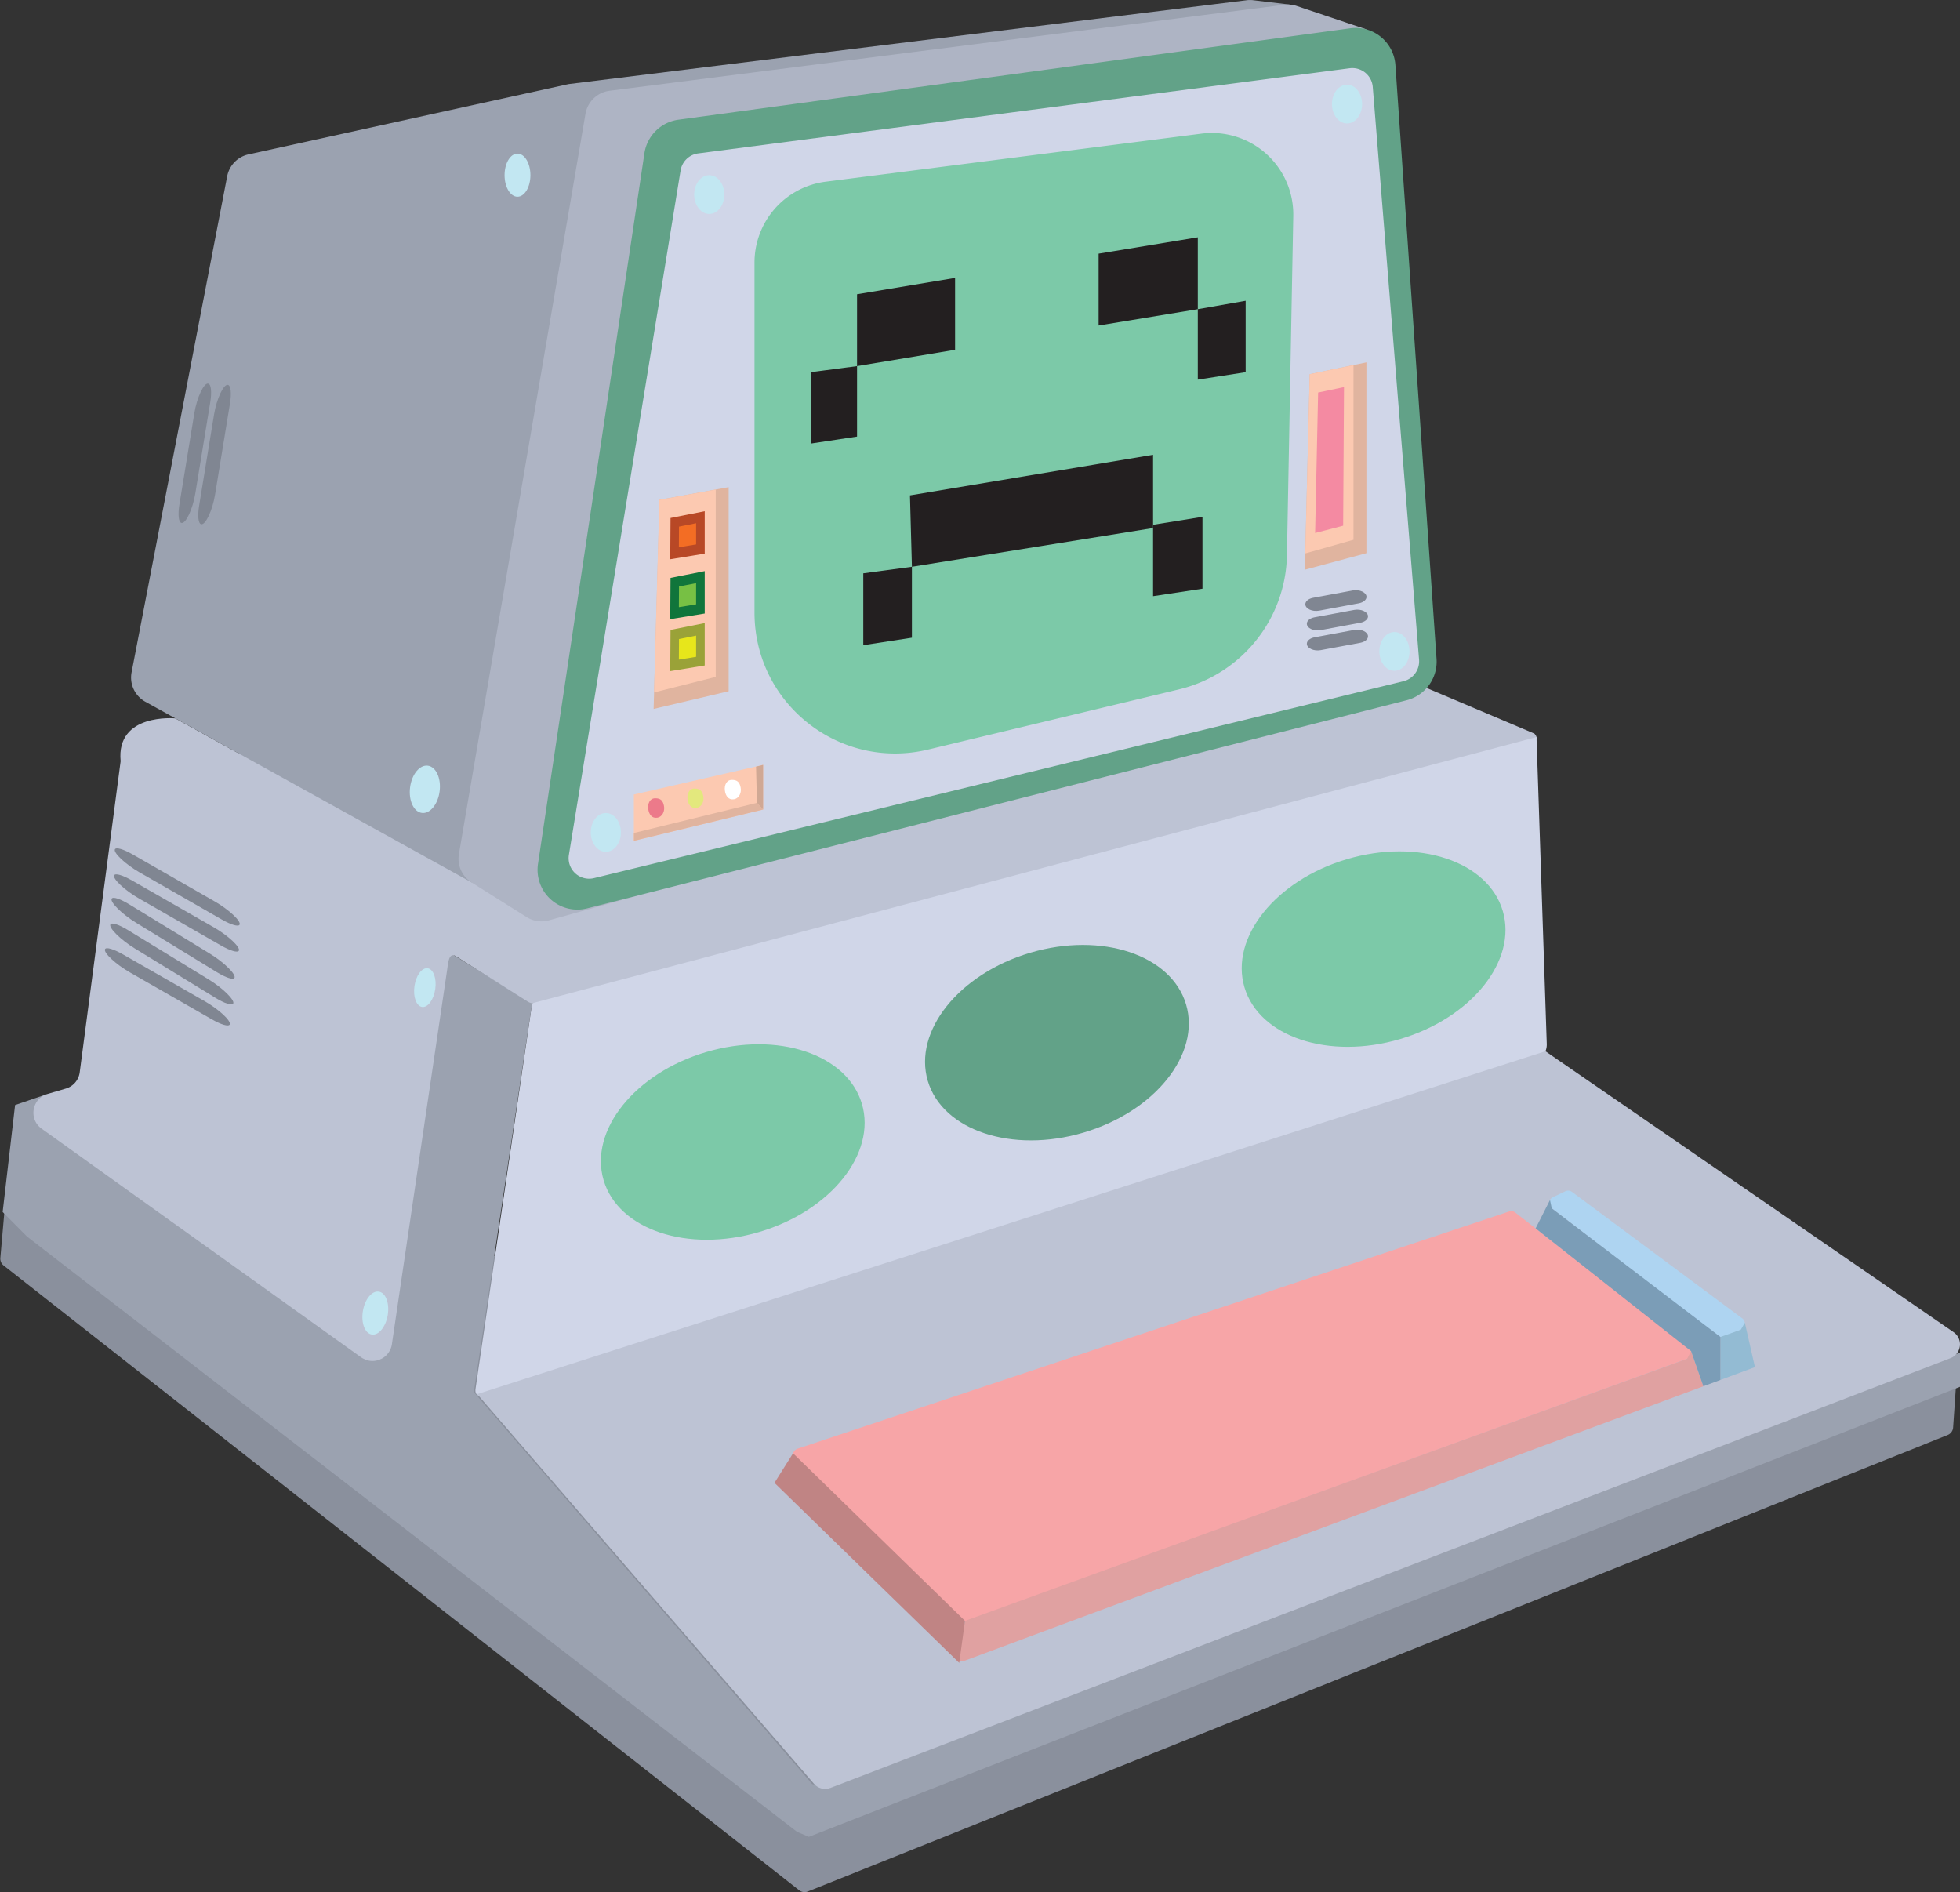 <svg id="Layer_1" data-name="Layer 1" xmlns="http://www.w3.org/2000/svg" viewBox="0 0 2265.41 2186.72"><rect x="0" y="0" width="2265.41" height="2186.72" fill="#333333" stroke="none"/><defs><style>.cls-1{fill:#8a909d;}.cls-2{fill:none;}.cls-3{fill:#9ba2b0;}.cls-4{fill:#bdc3d4;}.cls-5{fill:#aeb4c4;}.cls-6{fill:#62a288;}.cls-7{fill:#d0d6e8;}.cls-8{fill:#7cc9a8;}.cls-9{fill:#e0b49f;}.cls-10{fill:#fcc9b1;}.cls-11{fill:#d0a894;}.cls-12{fill:#fff;}.cls-13{fill:#e3e87d;}.cls-14{fill:#ec7a8a;}.cls-15{fill:#b84826;}.cls-16{fill:#f36d24;}.cls-17{fill:#10753b;}.cls-18{fill:#77c044;}.cls-19{fill:#9aa238;}.cls-20{fill:#e7e61b;}.cls-21{fill:#f48aa2;}.cls-22{fill:#808692;}.cls-23{fill:#c2e7f2;}.cls-24{fill:#aed4f1;}.cls-25{fill:#f7a5a7;}.cls-26{fill:#e0a1a1;}.cls-27{fill:#93bbd3;}.cls-28{fill:#7b9db7;}.cls-29{fill:#c08484;}.cls-30{fill:#231f20;}</style></defs><path class="cls-1" d="M5.07,1400.59.4,1453.93a9.94,9.94,0,0,0,3.78,8.57l919.57,722.1a10,10,0,0,0,9.86,1.41l1317.6-527.62a10,10,0,0,0,6.23-8.53l3.22-46.94"/><path class="cls-2" d="M2265.41,1554.94v39.74a12.87,12.87,0,0,1-8.22,12L935.07,2120.75a12.91,12.91,0,0,1-12.57-1.83L5,1407.36a12.87,12.87,0,0,1-4.9-11.66l13-112.88a12.88,12.88,0,0,1,10.11-11.12L52,1265.55"/><polygon class="cls-3" points="518.26 1100.09 450.88 1560.26 440.14 1570.73 420.85 1570.73 41.83 1294.25 52.69 1265.04 17.44 1277.07 3.07 1400.71 31.28 1429.11 921.25 2117.07 934.9 2122.82 2265.41 1602.72 2265.41 1563.18 956.29 2067.42 938.68 2061.72 547.66 1608.78 615.05 1159.47 518.26 1100.09"/><path class="cls-4" d="M1649,795.14l124.44,52.68c10,10.23-11,14.7-24.6,18.27L621.18,1159.23a14.27,14.27,0,0,1-11.32-1.76l-82.59-52.14c-8.71-5.55-9.17,7.11-10.72,17.32l-63.63,431a22.64,22.64,0,0,1-35.55,15L48.11,1304.39c-15.35-11-11.3-34.82,6.81-40.12l21.13-6.19a22.64,22.64,0,0,0,16.08-18.77l47.29-359.58"/><path class="cls-4" d="M202.64,830.24s-68.58-6.54-63.22,49.49l382.49,221.7s-.47-25.14,105.25-36.69"/><path class="cls-3" d="M1490.55,5.27l-41.93-5a31.73,31.73,0,0,0-7.73,0L658.68,97c-1,.12-2,.29-2.92.5L287.11,178.46a32,32,0,0,0-24.5,25.14L152.08,777.07A31.93,31.93,0,0,0,168,811l377.17,208.88"/><path class="cls-5" d="M1579.23,33.94,1498.31,6.77a32.59,32.59,0,0,0-13.84-1.24L704.56,104.9a32.42,32.42,0,0,0-27.86,26.69L530.43,987a32.43,32.43,0,0,0,14.7,32.91l63.48,39.92a32.4,32.4,0,0,0,27,3.49l102.73-28.67"/><path class="cls-6" d="M1660.39,761.49,1612.84,75.11a46,46,0,0,0-52.1-42.41L784.12,138.36a46,46,0,0,0-39.29,38.78l-123,821.25a46,46,0,0,0,56.83,51.41l947.17-240.53A46,46,0,0,0,1660.39,761.49Z"/><ellipse class="cls-2" cx="1556.93" cy="120.28" rx="17.43" ry="22.41"/><path class="cls-7" d="M1560,78.88,807,177.31A23.71,23.71,0,0,0,786.65,197L657.53,988a23.71,23.71,0,0,0,29,26.86l935.66-227.58a23.73,23.73,0,0,0,18-25l-53.53-661.83A23.72,23.72,0,0,0,1560,78.88Z"/><path class="cls-8" d="M1494.8,249.67l-7.31,391.81a162.75,162.75,0,0,1-124.77,155.23l-289.93,69.54C970.45,890.8,872.07,813.23,872.07,708V303.47A94.2,94.2,0,0,1,954.32,210l434.35-55.55A94.19,94.19,0,0,1,1494.8,249.67Z"/><polygon class="cls-9" points="842.19 563.02 762.28 577.64 755.46 819.31 842.19 798.85 842.19 563.02"/><polygon class="cls-10" points="756 800.24 827.25 782.28 827.25 565.75 762.08 577.67 756 800.24"/><polygon class="cls-9" points="1579.34 418.8 1513.8 432.46 1508.2 658.43 1579.34 639.3 1579.34 418.8"/><polygon class="cls-10" points="1508.67 639.58 1564.4 623.81 1564.4 421.91 1513.8 432.46 1508.67 639.58"/><polygon class="cls-10" points="882.04 883.97 732.61 918.22 732.61 971.76 882.04 935.58 882.04 883.97"/><polygon class="cls-9" points="882.04 935.58 874.89 927.86 732.61 962.7 732.61 971.76 882.04 935.58"/><polygon class="cls-11" points="874.89 927.86 873.86 885.97 882.04 883.97 882.04 935.58 874.89 927.86"/><path class="cls-12" d="M837.86,913.73c.81,6.17,4.22,11,10.37,10s9-7.72,7.82-13.57c-1.2-6.18-3.8-8.85-10.09-8.85S837,907.5,837.86,913.73Z"/><path class="cls-13" d="M794.67,923.74c.82,6.17,4.23,11,10.38,10s9-7.72,7.81-13.57c-1.2-6.17-3.8-8.85-10.09-8.85S793.85,917.5,794.67,923.74Z"/><path class="cls-14" d="M749.25,935c.82,6.17,4.23,11,10.38,10s9-7.73,7.81-13.57c-1.2-6.18-3.8-8.86-10.09-8.86S748.43,928.78,749.25,935Z"/><polygon class="cls-15" points="814.53 590.81 814.53 639.8 774.68 646.33 775.01 598.65 814.53 590.81"/><path class="cls-2" d="M807.29,592.53"/><polygon class="cls-16" points="804.57 604.69 804.57 629.18 784.65 632.45 784.81 608.61 804.57 604.69"/><polygon class="cls-17" points="814.53 660.04 814.53 709.03 774.68 715.56 775.01 667.89 814.53 660.04"/><path class="cls-2" d="M807.29,661.77"/><polygon class="cls-18" points="804.57 673.92 804.57 698.42 784.65 701.68 784.81 677.84 804.57 673.92"/><polygon class="cls-19" points="814.53 720.11 814.53 769.1 774.68 775.63 775.01 727.96 814.53 720.11"/><path class="cls-2" d="M805.46,726.82"/><polygon class="cls-20" points="804.57 734.59 804.57 759.08 784.65 762.35 784.81 738.51 804.57 734.59"/><polygon class="cls-21" points="1553.43 447.37 1523.51 453.66 1520.05 616 1552.45 607.57 1553.43 447.37"/><path class="cls-22" d="M1524.74,705.73l45.79-8.5c5.27-1,8.89-4,8.89-7.42h0c0-5.19-8-8.91-16-7.42l-45.78,8.5c-5.28,1-8.89,4-8.89,7.42h0C1508.73,703.5,1516.76,707.22,1524.74,705.73Z"/><path class="cls-22" d="M1526.48,728.22l45.79-8.51c5.28-1,8.89-4,8.89-7.42h0c0-5.18-8-8.9-16-7.42l-45.79,8.51c-5.27,1-8.89,4-8.89,7.42h0C1510.47,726,1518.5,729.7,1526.48,728.22Z"/><path class="cls-22" d="M1526.48,751.38l45.79-8.51c5.28-1,8.89-4,8.89-7.42h0c0-5.18-8-8.91-16-7.42l-45.79,8.51c-5.27,1-8.89,4-8.89,7.42h0C1510.47,749.14,1518.5,752.86,1526.48,751.38Z"/><path class="cls-22" d="M225.78,570.12l17.19-105c2-12.1,1.06-20.95-2.26-21.77h0c-5-1.24-13.11,15.92-16.11,34.24l-17.18,105c-2,12.09-1.06,20.94,2.26,21.76h0C214.71,605.6,222.79,588.43,225.78,570.12Z"/><path class="cls-22" d="M248.58,571.59l17.19-105c2-12.1,1.06-20.95-2.26-21.77h0c-5-1.25-13.11,15.92-16.11,34.24l-17.19,105c-2,12.1-1.05,21,2.27,21.77h0C237.51,607.07,245.59,589.91,248.58,571.59Z"/><ellipse class="cls-23" cx="1556.93" cy="120.28" rx="17.43" ry="22.41"/><line class="cls-2" x1="1571.25" y1="103.59" x2="1548.71" y2="136.83"/><ellipse class="cls-23" cx="819.78" cy="224.87" rx="17.43" ry="22.41"/><line class="cls-2" x1="834.73" y1="240.89" x2="807.56" y2="213.36"/><ellipse class="cls-23" cx="700.24" cy="962.02" rx="17.43" ry="22.41"/><line class="cls-2" x1="693.81" y1="984.78" x2="707.79" y2="945.02"/><ellipse class="cls-23" cx="1611.72" cy="752.83" rx="17.43" ry="22.41"/><line class="cls-2" x1="1630.39" y1="751.71" x2="1595.42" y2="754.06"/><ellipse class="cls-23" cx="598.13" cy="202.46" rx="14.94" ry="24.9"/><line class="cls-2" x1="608.25" y1="185.83" x2="587.51" y2="221.24"/><ellipse class="cls-23" cx="491.05" cy="912.22" rx="27.52" ry="17.23" transform="translate(-474.8 1286.91) rotate(-82.91)"/><line class="cls-2" x1="506.74" y1="906.29" x2="471.38" y2="917.57"/><path class="cls-2" d="M449.41,1566.74,96.7,1315.61a20.12,20.12,0,0,1-8.44-16.39l2-53.53"/><path class="cls-22" d="M157.22,1066.4l93.2,57c10.74,6.57,19.1,9.3,20.57,6.72h0c2.23-3.92-11.87-17.85-28.12-27.8l-93.21-57c-10.73-6.57-19.09-9.3-20.56-6.72h0C126.87,1042.52,141,1056.45,157.22,1066.4Z"/><path class="cls-22" d="M155.75,1096.1l93.2,57.05c10.73,6.56,19.1,9.3,20.57,6.71h0c2.23-3.91-11.88-17.85-28.13-27.8l-93.2-57c-10.73-6.57-19.1-9.3-20.57-6.71h0C125.39,1072.22,139.5,1086.16,155.75,1096.1Z"/><path class="cls-22" d="M161.62,1008.42l94.57,54.17c10.89,6.24,19.31,8.72,20.72,6.09h0c2.13-4-12.3-17.48-28.8-26.93l-94.56-54.18c-10.89-6.23-19.32-8.71-20.73-6.08h0C130.69,985.47,145.13,999,161.62,1008.42Z"/><path class="cls-22" d="M160.76,1038.46l94.56,54.18c10.89,6.24,19.32,8.71,20.73,6.08h0c2.13-4-12.31-17.48-28.8-26.93l-94.56-54.17c-10.89-6.24-19.32-8.72-20.73-6.09h0C129.83,1015.51,144.27,1029,160.76,1038.46Z"/><path class="cls-22" d="M150.2,1123.85,244.77,1178c10.89,6.23,19.32,8.71,20.72,6.08h0c2.14-4-12.3-17.48-28.79-26.93L142.13,1103c-10.89-6.24-19.31-8.72-20.72-6.09h0C119.28,1100.9,133.71,1114.4,150.2,1123.85Z"/><ellipse class="cls-23" cx="491.05" cy="1141.33" rx="22.58" ry="12.15" transform="translate(-708.75 1464.19) rotate(-81.78)"/><ellipse class="cls-23" cx="433.77" cy="1517.38" rx="25.13" ry="14.55" transform="translate(-1134.38 1694.88) rotate(-80.5)"/><line class="cls-2" x1="447.21" y1="1502.34" x2="421.74" y2="1532.94"/><line class="cls-2" x1="484.47" y1="1122.65" x2="498.15" y2="1156.07"/><path class="cls-7" d="M615.05,1159.47l-65.37,445.35c-2.22,15.23,17.86,6,32.54,1.4l1191-379.18a20.86,20.86,0,0,0,14.56-20.6l-11.86-354.6"/><path class="cls-4" d="M551.57,1611.15l389.31,450.41a17.1,17.1,0,0,0,19,4.73l1294.54-496.67a17.11,17.11,0,0,0,3.57-30.06l-471.76-324.63"/><path class="cls-24" d="M1817,1377.5l196.7,146.11a7.6,7.6,0,0,1-1.67,13.14l-19.51,7.9a7.58,7.58,0,0,1-7.48-1l-191.53-147.19a7.59,7.59,0,0,1,1.35-12.87l14.34-6.84A7.6,7.6,0,0,1,1817,1377.5Z"/><path class="cls-25" d="M1751.26,1401.24,1952,1557.59a7.37,7.37,0,0,1-2,12.74L1119,1872.8a7.37,7.37,0,0,1-7.63-1.61L918.9,1686.62a7.36,7.36,0,0,1,2.77-12.31l822.73-274.25A7.36,7.36,0,0,1,1751.26,1401.24Z"/><path class="cls-2" d="M2023.93,1560.26l14.34,11.52a2.8,2.8,0,0,1-.78,4.81l-927.6,344.58a2.78,2.78,0,0,1-2.93-.62L890,1708.71a2.82,2.82,0,0,1,.58-4.45l16.71-9.86"/><polygon class="cls-26" points="1968.8 1602.11 1954.61 1561.5 1950.02 1570.33 1115.37 1873.24 1106.96 1920.55 1115.37 1919.14 1968.8 1602.11"/><polygon class="cls-27" points="2028.41 1579.97 2016.73 1528.66 2012.06 1536.75 1988.51 1545.11 1988.51 1594.79 2028.41 1579.97"/><polygon class="cls-28" points="1774.89 1419.64 1791.52 1386.8 1793.54 1396.45 1988.51 1545.11 1988.51 1594.79 1968.8 1602.11 1954.61 1561.5 1774.89 1419.64"/><polygon class="cls-29" points="895.15 1713.73 916.62 1679.55 1115.37 1873.24 1108.71 1921.79 895.15 1713.73"/><ellipse class="cls-8" cx="1587.68" cy="1096.72" rx="155.66" ry="108.39" transform="translate(-245.73 494.95) rotate(-16.46)"/><ellipse class="cls-6" cx="1221.68" cy="1204.89" rx="155.66" ry="108.39" transform="translate(-291.4 395.65) rotate(-16.46)"/><ellipse class="cls-8" cx="847.01" cy="1319.72" rx="155.66" ry="108.39" transform="translate(-339.3 294.17) rotate(-16.46)"/><path class="cls-2" d="M585.53,1142.11,513.3,1620.42a9.3,9.3,0,0,0,2.26,7.57l415.51,452.75c7.5,8.38-3.61,20.38-12.54,13.54L26.32,1398.56a9.29,9.29,0,0,1-3.53-8.72l8.7-58.73A9.27,9.27,0,0,1,46,1324.86l398.45,277.72a9.27,9.27,0,0,0,14.46-6.2l74.57-487.15"/><path class="cls-2" d="M2013.73,1523.61l48.69,37.2a11.25,11.25,0,0,1-2.88,19.48l-967.64,363a11.25,11.25,0,0,1-11.86-2.53l-239.16-236.3a11.25,11.25,0,0,1,4.3-18.66l962.67-325.25a11.25,11.25,0,0,1,10.22,1.56l263.2,191.38c7.24,5.27,6.95,15.93-1.43,19.08l-20.3,7.71"/><line class="cls-2" x1="1764.6" y1="1411.63" x2="1783.2" y2="1403.22"/><polygon class="cls-30" points="1384.45 274.27 1269.8 293.15 1269.8 376.2 1384.45 357.33 1384.45 274.27"/><polygon class="cls-30" points="1439.75 347.62 1384.45 357.33 1384.45 438.76 1439.75 430.13 1439.75 347.62"/><polygon class="cls-30" points="1103.9 321.19 990.6 340.07 990.6 423.12 1103.9 404.25 1103.9 321.19"/><polygon class="cls-30" points="937.1 430.13 990.6 423.12 990.6 504.56 937.1 512.65 937.1 430.13"/><polygon class="cls-30" points="1332.75 525.59 1051.75 572.51 1054 655.03 1332.75 610.26 1332.75 525.59"/><polygon class="cls-30" points="1389.85 597.32 1332.75 606.49 1332.75 689 1389.85 680.37 1389.85 597.32"/><polygon class="cls-30" points="997.8 662.58 1054 655.03 1054 737 997.8 745.63 997.8 662.58"/></svg>